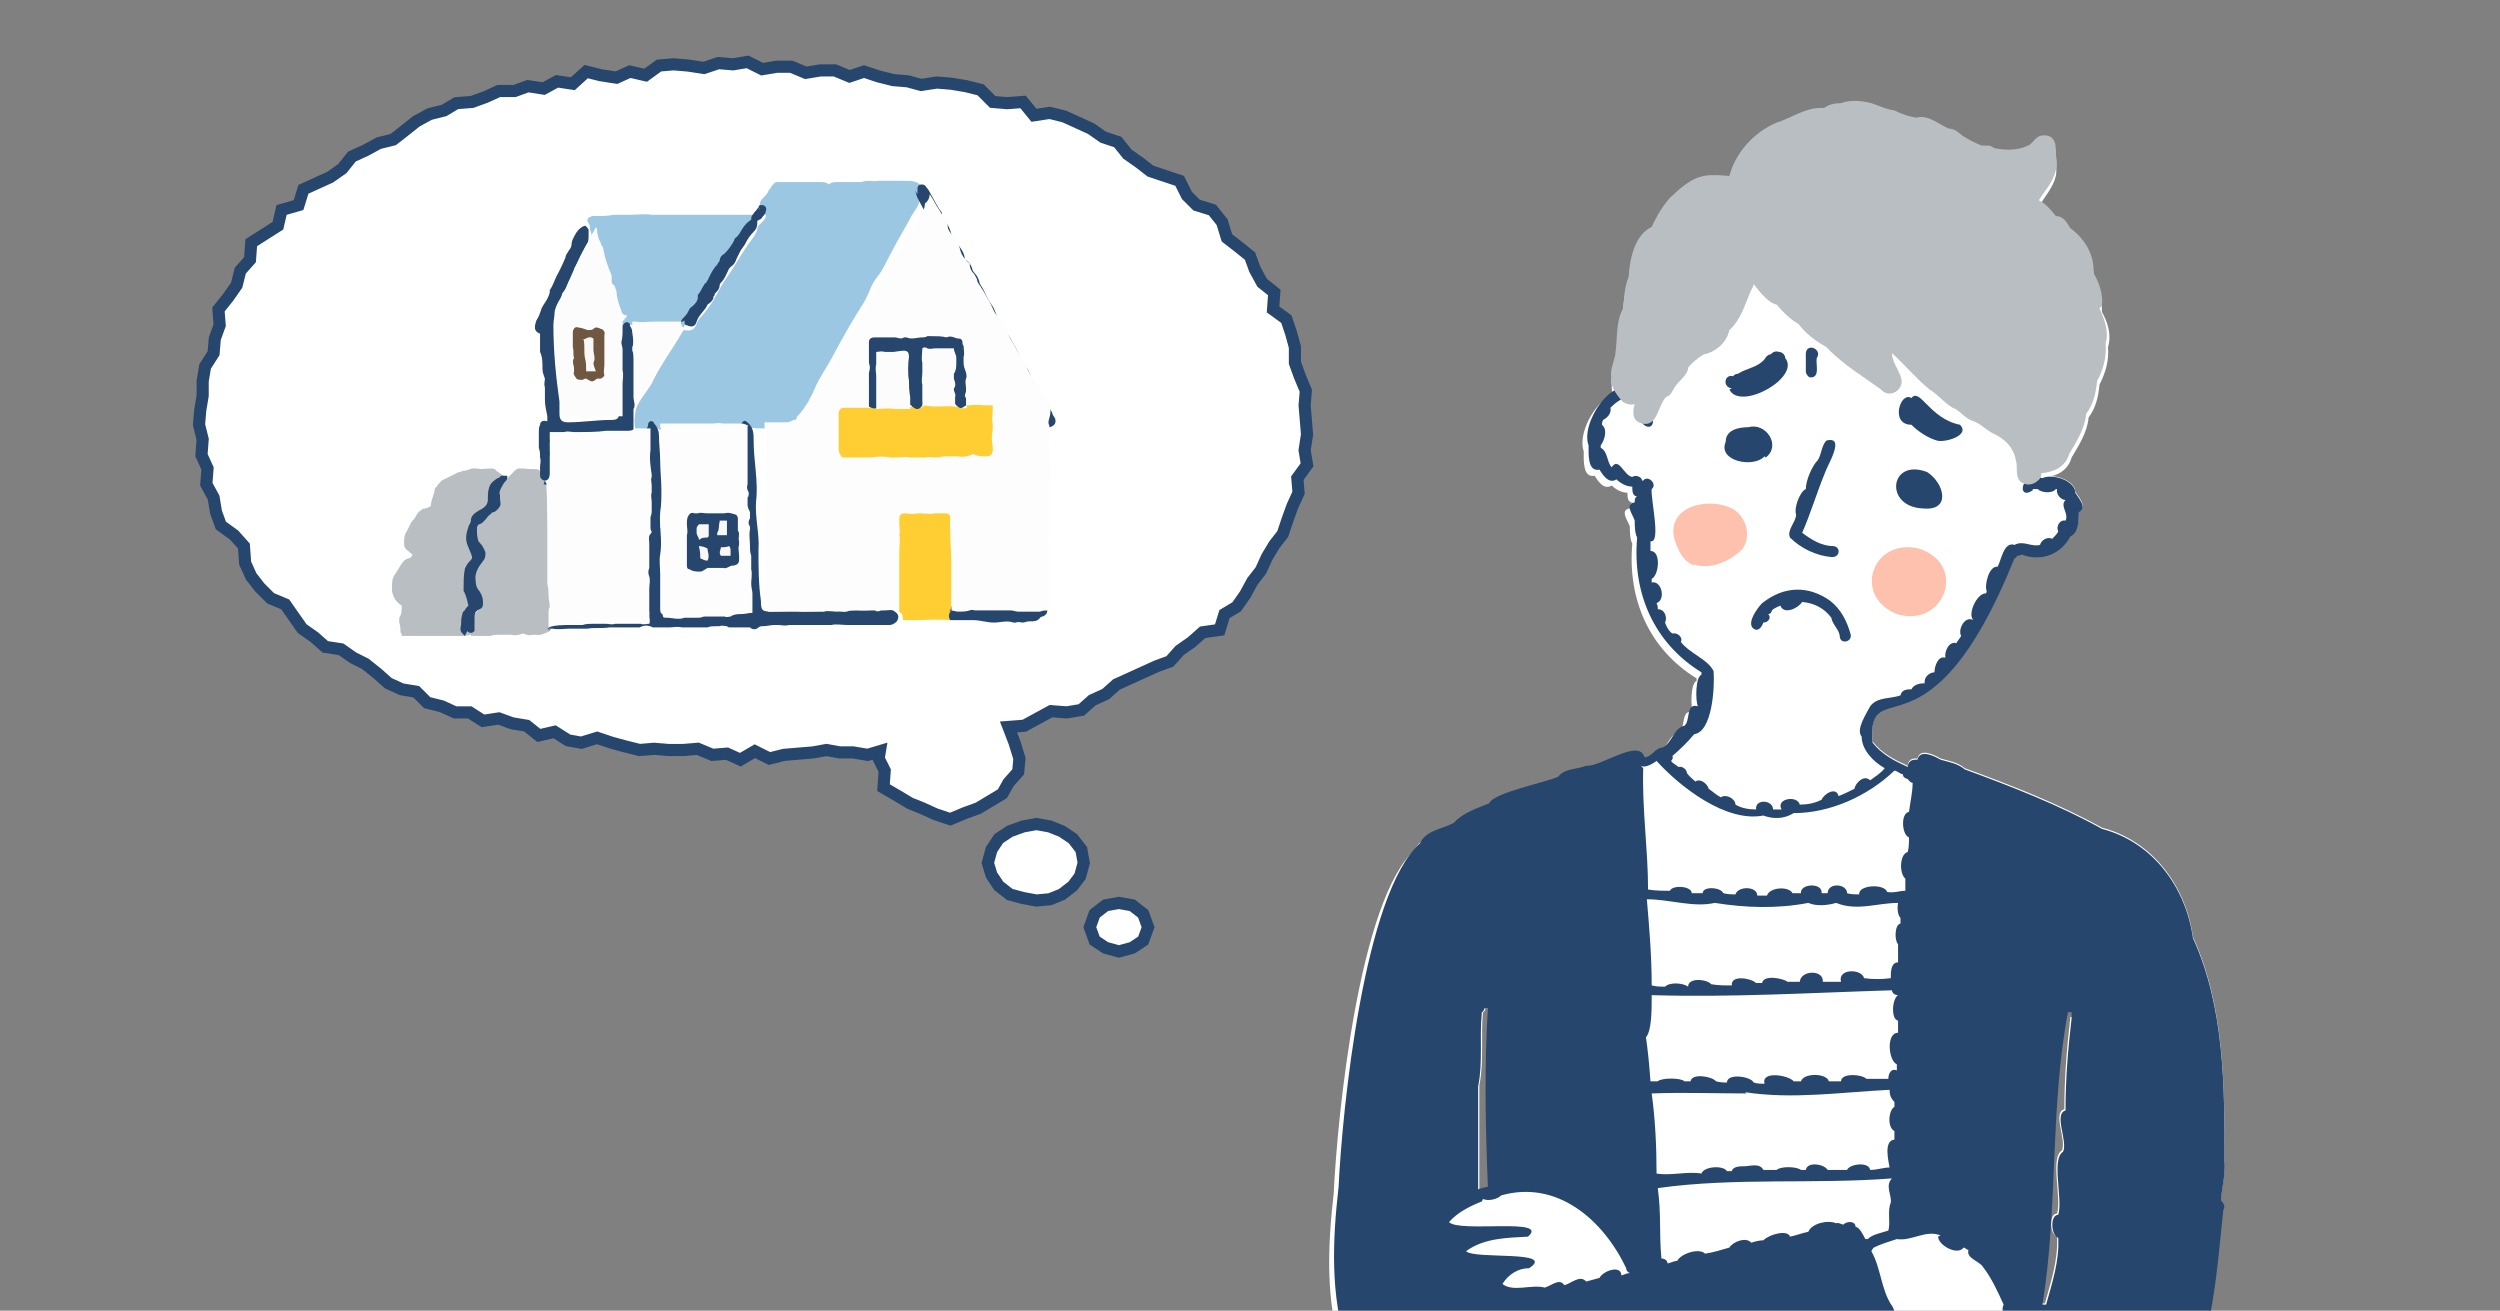 <?xml version="1.0" encoding="UTF-8"?>
<svg id="Layer_2" xmlns="http://www.w3.org/2000/svg" version="1.1" xmlns:xlink="http://www.w3.org/1999/xlink" viewBox="0 0 206 108">
  <rect x="0" y="0" width="206" height="108" fill="#808080" stroke="none"/>
  <!-- Generator: Adobe Illustrator 29.5.1, SVG Export Plug-In . SVG Version: 2.1.0 Build 141)  -->
  <defs>
    <style>
      .st0 {
        fill: #9cc7e2;
      }

      .st1 {
        stroke: #26466d;
        stroke-miterlimit: 10;
      }

      .st1, .st2 {
        fill: none;
      }

      .st3 {
        fill: #fff;
      }

      .st4 {
        fill: #26466d;
      }

      .st5 {
        fill: #f08f69;
      }

      .st6 {
        fill: #6f5741;
      }

      .st7 {
        fill: #ffce33;
      }

      .st8 {
        fill: #26466d;
      }

      .st9 {
        fill: #fec1ae;
      }

      .st10 {
        fill: #fdfcfc;
      }

      .st11 {
        fill: #b9bec2;
      }

      .st12 {
        clip-path: url(#clippath);
      }

      .st13 {
        fill: #fdfdfd;
      }

      .st14 {
        fill: #f9f8f7;
      }
    </style>
    <clipPath id="clippath">
      <path class="st2" d="M8.5-3.8h190c5.5,0,10,4.5,10,10v102H-1.5V6.2C-1.5.7,3-3.8,8.5-3.8Z"/>
    </clipPath>
  </defs>
  <g class="st12">
    <g>
      <path class="st3" d="M183,98.8c.1-1.1.4-2.2.3-3.3,0-6.1,0-12.6-2.6-18.3-.6-4.2-3.3-7.9-7.5-9-3.6-2-7.5-3.5-11.3-4.9-.6-.5-1.3-.6-2-.8-.5-.3-1.7-.9-1.9,0,0,0-.1,0-.2,0-.4,0-.6.3-.6.6,0,0,0,0,0,0-1.1-.5-2.1-1-2.9-2-.5-6.1,4.7,2.2,11.7-15.2.1,0,.2-.1.2-.2.1,0,.2,0,.4-.1,1.6.6,3.2,0,4-1.5.7-.3.7-1.4.7-2,.7-.4,0-1.1-.3-1.6,0-.9-1.8-1.5-2.6-1.2,0,0,0,0,0,0,1,0,2-.5,2.3-1.6.6-1,1.3-2.1,1.4-3.3.6-.8.8-1.7.9-2.7.5-1,.8-2,.7-3.1.3-1,0-2-.5-2.9,0-1-.2-1.9-.7-2.7.1-1.5-.7-2.8-1.9-3.7-.3-.5-.6-1-1.2-1-.4-.5-.8-1-1.4-1.3,0,0,0,0,0,0,.5-.8,1.2-1.6,1.4-2.5.1-.5,0-1,0-1.5,0-.5,0-.9-.4-1.2-.3-.3-.8-.3-1.1,0-.3.2-.4.5-.8.7-.9.3-1.9.3-2.8.2,0-.1-.2-.2-.4-.2-.2,0-.4,0-.6,0-.5-.2-.9-.4-1.4-.7-.4-.3-.7-.8-1.3-.7-.9-.3-1.8-1.1-2.7-.9-.6-.2-1.2-.4-1.8-.6-.7,0-1.3-.4-1.9-.6-.8-.3-1.7-.3-2.5,0-.5,0-1,.1-1.4.4-1.4-.1-2.6.7-3.9,1.2-1.8.8-3.3,2.4-3.9,4.4-2.1-.2-2.9,0-4.9,1.8-.6.7-1.1,1.5-1.5,2.4-1.3.6-1.8,2.5-1.9,4.1-.3.8-.5,1.6-.4,2.5-.6,1.2-.4,2.6-.7,3.9-.1.6-.4,1.4-.3,2,0,.2,0,.5.1.8-1.6.7-2.9,3.3-2.4,4.7,0,.7-.1,2.2.9,2,.3.5.8,1.2,1.4.8.3.3.8.6,1.3.6,0,.3,0,.8.4.8-.2.1-.2.3-.2.5-.9.1-.1,1.1,0,1.5,0,.4,0,1,.2,1.4-.4,4.6,1.4,8.7,5.3,11.1,0,0,0,.2,0,.2-.5.2-.5,2.1-.3,2.6-1-.3-.6,1.2-1.1,1.6-.9.2-1,1.4-1.8,1.8-.6,0-.9.8-1.5.8-.4-1.6-3.6.8-4.8.7-.7.3-1.8.2-2.3.9-1.1.5-5.3,1.3-5.7,2.2-1,.4-2.2.8-2.9,1.6-.9.5-2.3.6-2.8,1.7-4.6,4.1-6.4,21.9-6.7,28.3-.5,4.4-.7,8.9.7,13.2.5,1.7.6,4,2,5.2.3.7.6,1.6,1.4,1.8.4.7,1.2,1.1,1.9,1.6,0,0,0,0,0,0,.2.2.4.3.6.4,0,2.8,16.7-.6,18.6-1.7,0-.1,0-.2,0-.3.5-.2.8-.2,1.3-.3,0,0,.1.2.2.3,1.4-.4,2.7-.9,4.1-1.3,2.5.7,5.5-1.7,7.8-2.5,1.5,0,4.4-1.1,5.3-2.3.4-.1.8-.3,1.1-.4,0,.3.1.5.3.7-.5.4-2.6,1-2.6,1.5-.5.3-1.3.2-1.6.8-.9.2-1.7.5-2.6.8-.4.2-1.1,0-1.3.6-.6.2-1.4.2-1.8.8-2.3,1.2-4.7,0-6.4,1.8-.7,0-1.5.3-2.2.2,0,0,0,0,0,0,0,.2,0,.3-.2.4-.3,0-.6.1-.9.2-.2,0-.3-.2-.4-.4-.7.5-1.7.4-2.2,1.1-.7.4-2.3,0-2.4.9-.2,0-.3,0-.5.1-.2-.9-1.6-.2-1.9.3-.2,0-.4.1-.7.2-.3-.4-1.2,0-1.6.2-.8.2-7.6-.7-5.9,1.1-.2.9,0,1.9,0,2.9-.9.3.3,2,0,2.8-.6,0-.7.6-.5,1-.5,3.2-.9,6.1-1.2,8.7h54.8c-.5-4.4-.8-7.9-.6-7.9,0-2.7-.2-5.4-.5-8.1.1-1.1-.1-1.9-1.4-1.1-.4-.1-.8.1-1.3,0-.2,0-.4,0-.6,0-.5,0-1.3-.4-1.4.3,0,0-.2,0-.3,0-.5-.2-1,0-1.5,0-.1-.5-.9-.5-1.2-.2-1,.2-2,0-3,0-.2-.2-.4-.2-.6,0-.5,0-1.3-.6-1.6,0-.9-.3-1.7,0-2.6,0-.2-.4-.7-.6-1-.3-.2,0-.4,0-.6,0,0-.3,0-.6-.2-.8.1,0,.2,0,.3,0,.6.7,2.6,0,3.6.3,3.5.5,7.4-.1,10.9-.2.6.7,2.6-.2,3.4-.7,1.4.1,2.9-.5,4.1-1.2.9.2,1.6-1.1,1.8-1.8,3.2-4.8,3.5-11,4.1-16.6.2-.3,0-.6-.2-.8ZM121.9,97.9c0-2.9,0-5.6,0-8.5.4-1.9.1-4,.3-6,.1,0,.2-.2.2-.3,0,0,.2,0,.3,0-.3,4.9-.2,9.7,0,14.7-.3,0-.5.1-.8.2ZM170.6,83.8c-.3,2.6-.5,5-.5,7.6-1,.3.2,2.5-.2,3.4-1,.6,0,3.9-.4,5.2-.7,0-.6,1.7,0,1.9.1,1.9-.5,3.7-1,5.5-.1,0-.2,0-.3,0,1.3-8,.6-16.2,2.1-24.1.2,0,.3,0,.5,0,0,.2,0,.4,0,.5Z"/>
      <g>
        <g>
          <path class="st4" d="M142.5,32.1c.9,1.8,5.9-1,4.6-2.6,0-.3-.3-.5-.5-.5-.3-.1-.5,0-.7.2-.2,0-.4.2-.5.4-.6.7-1.4.7-2.2,1.2,0,0,0,0,0,0-.2,0-.3.1-.4.2-.7-.2-.9.9-.1,1Z"/>
          <path class="st4" d="M161.5,35c-2.5-.5-3.3-3.1-4-2.2,0,0,0,0,0,0h0c-.9-.6-1.8,2.2,0,2.2.6.6,1.4,1.1,2.1,1.3.6.2,2.8-.4,1.9-1.3Z"/>
          <path class="st4" d="M145.5,37.7c1.3-1,0-2.9-1.4-2.5-.8,0-1.9.2-1.9,1.2h0c-.7,1.6,2.3,2.2,3.2,1.2h0Z"/>
          <path class="st4" d="M158.8,38.9c-3.1-1.2-3.6,2.9-.3,3,2.3.2,1.7-2.1.3-3Z"/>
          <path class="st4" d="M148.8,30.6c0,.2.2.5.4.5.8,0,.4-1.1.5-1.6.5-.7-.8-1.3-.9-.4,0,.5,0,1,0,1.5Z"/>
          <path class="st4" d="M151,45.9c.6,0,.7-.8.1-.9-1,0-1.8-.5-2.6-1.1.7-1.6,1.2-3.3,1.9-5,.2-.6,1.7-3,.1-2.6-.4.4-.4,1.1-.7,1.6-.5.5-1,1.7-1,2.4-.5.2-1,1.6-.8,2.1,0,.6-.8,1.3-.5,1.9.9.9,2.2,1.5,3.4,1.6Z"/>
          <path class="st4" d="M150.8,49.5c-1.7-1.2-3.7-1.3-5.6.2-.4.4-1.5,1.9-.5,2.2.3,0,.5-.3.6-.6.4,0,.7-.4.4-.7h0c.2,0,.3-.2.3-.3.2-.2.5-.3.7-.4.3.8,1.5.2,1.8-.3,1,.1,1.8.5,2.4,1.3.1.6.7,1,.7,1.6.1.6,1,.4.9-.2-.3-1.1-.8-2.1-1.7-2.8Z"/>
          <path class="st4" d="M155.4,20.9c1.2,2.1,3.1,3.6,5.1,4.9.7.7,1.5,1.4,2.5,1.6.5-.1,1.5.6,1.7-.2-.9-2.2-1.7-4.5-2-6.8-.2-.5-.1-1.7-.7-1.7-1.3,0,1.2,7,1.6,7.9-.9,0-1.6-.7-2.2-1.3,0-.5-.6-1.2-1.1-.8-.4-.4-.8-1.5-1.6-1.2-.3-.2-.5-.5-.8-.7,0-.6-.6-1.2-1.2-1.4-.2-.2-.3-.4-.4-.6.4-.7-.5-2.7-1.3-1.7-.3-.5-.5-1-.8-1.5.2-.5-.7-1.4-1.1-1-.5.5,1.7,4.2,2.3,4.5Z"/>
          <path class="st8" d="M112.8,116.1c.3.7.6,1.6,1.4,1.8.4.7,1.2,1.1,1.9,1.6,0,0,0,0,0,0,.2.2.4.3.6.4,0,2.8,16.7-.6,18.6-1.7,0-.1,0-.2,0-.3.5-.2.8-.2,1.3-.3,0,0,.1.2.2.3,1.4-.4,2.7-.9,4.1-1.3,2.5.7,5.5-1.7,7.8-2.5,1.5,0,4.4-1.1,5.3-2.3.4-.1.8-.3,1.1-.4,0,.3.1.5.3.7-.5.4-2.6,1-2.6,1.5-.5.3-1.3.2-1.6.8-.9.2-1.7.5-2.6.8-.4.2-1.1,0-1.3.6-.6.2-1.4.2-1.8.8-2.3,1.2-4.7,0-6.4,1.8-.7,0-1.5.3-2.2.2,0,0,0,0,0,0,0,.2,0,.3-.2.4-.3,0-.6.1-.9.2-.2,0-.3-.2-.4-.4-.7.5-1.7.4-2.2,1.1-.7.4-2.3,0-2.4.9-.2,0-.3,0-.5.1-.2-.9-1.6-.2-1.9.3-.2,0-.4.1-.7.2-.3-.4-1.2,0-1.6.2-.8.2-7.6-.7-5.9,1.1-.2.9,0,1.9,0,2.9-.9.3.3,2,0,2.8-.6,0-.7.6-.5,1-.5,3.2-.9,6.1-1.2,8.7h18.9c0-1.9,0-3.7,0-5.4,5.4.7,10.9,1.1,16.4,1.1,0,1.3-.2,2.8-.2,4.3h19.8c-.5-4.4-.8-7.9-.6-7.9,0-2.7-.2-5.4-.5-8.1.1-1.1-.1-1.9-1.4-1.1-.4-.1-.8.1-1.3,0-.2,0-.4,0-.6,0-.5,0-1.3-.4-1.4.3,0,0-.2,0-.3,0-.5-.2-1,0-1.5,0-.1-.5-.9-.5-1.2-.2-1,.2-2,0-3,0-.2-.2-.4-.2-.6,0-.5,0-1.3-.6-1.6,0-.9-.3-1.7,0-2.6,0-.2-.4-.7-.6-1-.3-.2,0-.4,0-.6,0,0-.3,0-.6-.2-.8.1,0,.2,0,.3,0,.6.7,2.6,0,3.6.3,3.5.5,7.4-.1,10.9-.3.6.7,2.6-.2,3.4-.7,1.4.1,2.9-.5,4.1-1.2.9.2,1.6-1.1,1.8-1.8,3.2-4.8,3.5-11,4.1-16.6.2-.3,0-.6-.2-.8.1-1.1.4-2.2.3-3.3,0-6.1,0-12.6-2.6-18.3-.6-4.2-3.3-7.9-7.5-9-3.6-2-7.5-3.5-11.3-4.9-.6-.5-1.3-.6-2-.8-.5-.3-1.7-.9-1.9,0,0,0-.1,0-.2,0-.4,0-.6.3-.6.6,0,0,0,0,0,0-1.1-.5-2.1-1-2.9-2-.5-6.1,4.7,2.2,11.7-15.2.1,0,.2-.1.2-.2.1,0,.2,0,.4-.1,1.6.6,3.2,0,4-1.5.7-.3.7-1.4.7-2,.7-.4,0-1.1-.3-1.6,0-1-1.9-1.6-2.7-1.2-1.9-.5-2.1,1.9-.8,1,0,0,0,0,0-.1.1,0,.3,0,.4,0,.3.3,1.2.4,1.5,0h0s0,0,.1,0c-.1.4.3.9.7.9,0,0,0,0,0,0-.5.5.3,1.1,0,1.7-.5-.1-.8.5-.6.9-.1.2-.3.4-.5.6-.4-.2-.9.1-1,.5-.7.2-1.4-.4-2.1,0-.9-.3-1.1,1.3-1.4,1.8-.7-.1-1.1,1.5-.9,2,0,0,0,.2-.1.2-.7,0-1.5,1.7-1,2.2,0,0,0,0,0,0-.7-.4-1.3.8-1,1.3-.1.2-.3.4-.4.6-.6-.2-1,.7-.9,1.2-.6-.2-.9.7-.9,1.2-.4,0-.9.4-.8.9,0,0,0,0,0,0-.4,0-.9.1-1.1.5-.3,0-.8,0-.9.5-.8.3-1.9.1-2.5.9-.3.6-1.2,1.9-.7,2.5,0,1.1,1,2.1,1.9,2.6-.3.4-.8.7-1.2,1-.5-.5-1.2.2-1.3.7-.4.2-.8.4-1.3.6-.2-.8-1.2-.2-1.4.3-.6.3-1.2.4-1.8.4-.2-.8-2-.5-1.5.4-.2,0-.5,0-.7,0,0-.8-1.5-.9-1.4,0-.6,0-1.2-.1-1.7-.4,0-.5-.8-.9-1.2-.6-.4-.2-.7-.5-1-.7-.1-.4-.7-.9-1.1-.6-.2-.2-.5-.4-.7-.7,0-.3-.4-.6-.7-.5-.2-.2-.5-.3-.6-.5.1-.1.2-.3.1-.4.7-.6,1.3-1.2,1.8-1.8,1.5-.2,1.7-3.9,1.6-5.2-.5-1-1.9-1.4-2.7-2.4.2-.4-.3-.8-.7-.7-.3-.2-.5-.6-.6-.9.2-.4,0-1.1-.6-1.1,0-.2,0-.3-.1-.5.8-.3.4-1.9-.4-1.7,0-.1,0-.2,0-.3.6-.3.8-2.3-.1-2.3,0-.3,0-.6,0-.8.9.2,0-3.5.1-4.3.5-.4-.3-1.2-.7-.7,0,0,0,0-.1,0,0-.3-.5-.5-.8-.3-.7-.1-1.1-1.7-1.7-.8-.4-.4-.3-1.3-.9-1.6,0,0,0-.2,0-.2.3-.4.6-1.3.1-1.7,0-.1,0-.2.1-.4.4-.2.7-.6.6-1,.4-.4.9-.8,1.5-.9.4.5.9.9,1.2,1.5-.6.8.9,1.5.8.4.4-.8-.8-1.8-1.3-2.4-2-1.5-4.7,2.7-4,4.5,0,.7-.1,2.2.9,2,.3.5.8,1.2,1.4.8.3.3.8.6,1.3.6,0,.3,0,.8.4.8-.2.1-.2.3-.2.5-.9.1-.1,1.1,0,1.5,0,.4,0,1,.2,1.4-.4,4.6,1.4,8.7,5.3,11.1,0,0,0,.2,0,.2-.5.2-.5,2.1-.3,2.6-1-.3-.6,1.2-1.1,1.6-.9.2-1,1.4-1.8,1.8-.6,0-.9.8-1.5.8-.4-1.6-3.6.8-4.8.7-.7.3-1.8.2-2.3.9-1.1.5-5.3,1.3-5.7,2.2-1,.4-2.2.8-2.9,1.6-.9.5-2.3.6-2.8,1.7-4.6,4.1-6.4,21.9-6.7,28.3-.5,4.4-.7,8.9.7,13.2.5,1.7.6,4,2,5.2ZM153.8,132.3c-5.5,0-11-.4-16.5-1.1,0-3.7,0-6.6,0-7.2,5.4.6,10.9,0,16.3-.3,0,.5-.3,1.3.2,1.6,0,.3,0,.7,0,1-.6.4-.5,1.8.1,2.2,0,0,0,1.6-.2,3.9ZM154.1,122.8c-1.1.4-3.1-.6-3.8.3-.5,0-1.1.1-1.6,0,.1-.9-1.7-.7-1.8,0-.2,0-.4,0-.7,0,0-.8-1.7-.6-1.8,0-.3,0-.6,0-.9,0-.1-.7-2.1-.6-2.1.2,0,0,0,0,0,0-.1-.6-1.5-.4-1.8,0-.2,0-.4,0-.6,0-.4-.5-1.2,0-1.8-.3,0-1.1.2-2.2.2-3.3,0,0,0,0,0,0,.3,0,.5,0,.8,0,.1.9,1.3,0,1.8.2.4.1,1.1.1,1.4-.2.2,0,.4,0,.6,0,.2.5,1.6.5,1.8,0,.2,0,.4,0,.6,0,.3.6,2.1.5,2.4,0,.2,0,.4,0,.6,0,.2.9,1.7.5,2.1,0,.3,0,.5,0,.8,0,.2.7,1.8.5,2.2,0,0,0,.1,0,.2,0,.2.4.9.6,1.3.4.3.4,0,.7.2,1.1,0,.5,0,.9,0,1.4ZM156.6,75.6c0,.2,0,.4,0,.5-.5.1-.5,1.4-.2,1.7,0,.5,0,1,0,1.5-.6,0-.6.8-.6,1.3-.7.1-1.5.1-2.2,0-.2-.8-2.2-.8-1.9.3-.5,0-1,0-1.5,0,.1-1-1.8-1-1.9,0-.3,0-.7,0-1,0-.4-.3-2-.6-2.1.1-.2,0-.3,0-.5,0-.4-.4-2.1-.7-2,.2-.6,0-1.1,0-1.7-.1-.3-.4-1.9-.6-1.9.2,0,0,0,0,0,0-.4-.3-1.5-.4-1.9,0-.4,0-.7,0-1.1-.1,0-2.4-.2-4.8-.4-7.1,1.9,0,3.8.7,5.6.3,2.5.4,5.1.5,7.7,0,.7.3,1.6.2,2.3,0,1.7.7,3.4,0,5.1,0-.1.5,0,1.2.3,1.3ZM135.6,85.5c.5-.5.5-2.2.5-3.5,6.6.2,13.2-.2,19.8-.4,0,.2.2.4.5.4h0c-.5.3-.6,2,0,2.1,0,.3,0,.6,0,1-1,0-.8,2.3-.1,2.6,0,.2,0,.4,0,.5-.5-.2-.7.3-.7.7-.6,0-1.1,0-1.8,0-.4-.4-2.1-.5-2.1.2-.3,0-.7,0-1,0-.2-.7-2.1-.7-2.3,0-.2,0-.4,0-.6,0-.4-.5-2.7-.9-2.4.2-.3,0-.6,0-.9-.1-.2-.5-2.2-.8-2.2,0-.3,0-.5,0-.9-.1-.3-.4-2-.7-2.1,0-.2,0-.4,0-.5,0-.3-.3-1.9-.3-2.2,0-.2,0-.4,0-.6,0-.1-1.3-.2-2.5-.4-3.8ZM143.8,90c3.9.6,7.9,0,11.9-.2,0,.4.1.7.4,1,0,.1,0,.2,0,.4-.5.3-.6,1.7,0,2,0,.2,0,.5,0,.7-.9.1-.5,1.7-.4,2.3-.5,0-1,.2-1.6.2-.1-.7-1.7-.5-1.9,0-.5,0-1.1,0-1.6,0-.3-.5-1.7-.7-1.8,0-.1,0-.3,0-.4,0-.4-.3-1.7-.3-2,0-.4,0-.7,0-1.1,0-.3-.6-1.1-.3-1.6-.3-.3,0-.9,0-1,.4-.1,0-.2,0-.4,0-.3-.5-1.9-.4-2.1.2-1.2-.2-2.5.2-3.7,0,0-2.2-.1-4.4-.4-6.6,2.6-.1,5.2,0,7.8,0ZM153.7,102.1c-.2-.4-.5-1-.8-1,0-.5-.7-.5-1-.2-.2,0-.4-.2-.6-.1-.7-.3-2,0-2.3.7-.5.1-1,.3-1.5.4-.2-.6-1.7-.2-2.2.3-.3,0-.7.1-1,.2-.4-.5-1.5-.1-1.8.4-.7.2-1.3.4-2,.5-.5-.5-2,0-2.3.6-.3,0-.6.2-.8.2,0-.2-.2-.4-.5-.4-.2-2.2,0-3.6-.3-5.8,6.4-.9,12.9-.3,19.3-.8h0c-.6.6,0,1.4-.1,2-.3.7,0,1.6-.2,2.3-.6.2-1.3.3-1.7.7ZM170.2,83.4c.2,0,.3,0,.5,0,0,.2,0,.4,0,.5-.3,2.6-.5,5-.5,7.6-1,.3.2,2.5-.2,3.4-1,.6,0,3.9-.4,5.2-.7,0-.6,1.7,0,1.9.1,1.9-.5,3.7-1,5.5-.1,0-.2,0-.3,0,1.3-8,.6-16.2,2.1-24.1ZM159.7,101.9c0,.7,1.6,1.6,2.1.9.1,0,.3.2.4.2-.2.7.9.9,1.2,1.4.7.9,1.2,2,1.7,3.1-.2.4,0,.8.1,1.2-.2,0-.5,0-.7,0,0-.9-1.8-.3-2,.3-.5,0-.8.2-1.3.2,0-.9-1.1-.6-1.5-.2-.9.1-1.9.3-2.8.1-.2-.2-.4-.2-.6-.1-.1-.2-.3-.3-.4-.5.3-.2.2-.6,0-.9-.9-1.3-.9-3.1-1.7-4.5,0,0,.1-.2.2-.3.6-.3,1.3-.5,1.9-.7,1.2.2,2.4-.8,3.6-.3ZM135.2,63.1c.3.2.9-.1,1.3-.4,1.9,2.1,5.7,5.1,8.8,4.5.8.3,1.7.3,2.5-.2,3,0,6.1-1.4,8.3-3.5.2,0,.5.3.7.3,0,.2.1.3.4.4.1.1.2.3.4.3,0,.8-.2,1.6-.3,2.4-.7.1-.6,1.9,0,2.1,0,.4,0,.8-.1,1.2-.7.2-.7,1.8-.2,2.2,0,.3,0,.6,0,1-.5,0-.9.2-1.5.1-.2-.7-2.4-.6-2.3.2-.3,0-.7,0-1-.1,0-.8-1.6-.9-1.6,0-.2,0-.3,0-.5,0,.1-.9-1.8-.8-1.7,0-.2,0-.5,0-.7,0-.3-.6-1.9-.5-2.1.2-.3,0-.6,0-.8,0,0-.8-1.6-.8-1.8-.1-.3,0-.6,0-1-.1-.2-.5-1.7-.6-1.7,0-.3,0-.6,0-.9,0,0-.6-1.6-.7-1.8-.2-.6,0-1.1,0-1.8-.1,0-3.3-.5-6.6-.4-10ZM122.1,83.4c.1,0,.2-.2.2-.3,0,0,.2,0,.3,0-.3,4.9-.2,9.7,0,14.7-.3,0-.5.1-.8.2,0-2.9,0-5.6,0-8.5.4-1.9.1-4,.3-6ZM122.2,98.8c.5.2,1.2,0,1.5-.3,4.6-1.3,8.4,2,10.3,6,0,0,0,0,0,0,0,.2.1.3.3.4-.2,0-.4.1-.7.2,0-.9-1.5-.4-1.8.2-.4.1-.7.2-1.1.3-.5-.6-1.3.2-1.8.3-.4-.6-1,0-1.6.2-1.1-.3-2.6.4-3.5-.3.5-.8,1.3-1.3,2.2-1.3,2.3-1.5-4.5-.7-5.2-1.4,1.5-1.1,3.4-1.1,5.1-1.2,1.9-1.6-5.7-.3-6.5-1.2.7-.8,1.7-1.3,2.7-1.7Z"/>
          <path class="st4" d="M166.1,108.5s0,0,0,0c0,0,0,0,.1,0,0,0,0,0,0,0,0,0,0,0-.1,0Z"/>
        </g>
        <g>
          <path class="st9" d="M139.6,46.6c-.8-.3-1.2-1-1.5-1.8-1.1-2.8,2.2-3.9,4.4-3,1.3.5,1.9,2.3,1.1,3.4-.9,1-2.7,1.8-4,1.3Z"/>
          <path class="st9" d="M156.3,50.6c-3.7-1.5-2-6.3,1.8-5.4,4.1,1.3,2.1,6.6-1.8,5.4Z"/>
          <path class="st11" d="M173,25.4c.4.9.8,1.9.5,2.9.1,1.1-.2,2.2-.7,3.1-.1,1-.3,1.9-.9,2.7-.1,1.2-.8,2.3-1.4,3.3-.3,1.1-1.3,1.5-2.3,1.6,0,.3-.1.5-.4.7-.4.3-.9.3-1.3,0-.5-.5-.2-1.2-.4-1.8-.2-1.1-1-1.8-1.9-2.2-.6-.3-1-.8-1.6-1-.7-.2-1.1-.9-1.7-1.1-.7-.4-1.2-1.1-1.9-1.5-1.1-.9-2-2-3.1-3,0,.8.7,1.5.8,2.3,0,.9-1.1,1.4-1.7.7h0c-1.5-1.1-3.2-2.1-4.5-3.5-.9-.5-1.7-1.1-2.3-1.9-.7-.4-1.3-1-1.8-1.6-.6-.1-1.3-.9-1.9-1.7,0,.2-.1.3-.2.5-.5,1.1-.8,2.4-1.8,3.3-.2,1-1.1,1.8-2.1,2-.5.3-1,.7-1.3,1.1,0,.6-.8,1.1-1.1,1.6-.2.3-.3.7-.7.8-.7.7-.7,2.5-2,2.2-.8-.2-.8-.9-.6-1.6-.3.1-.7,0-1-.2-.7-.8-1-1.4-.9-1.9-.2-.6.2-1.4.3-2,.2-1.3,0-2.7.7-3.9,0-.9.1-1.7.4-2.5.1-1.7.6-3.5,1.9-4.1.4-.9.9-1.7,1.5-2.4,2-1.9,2.7-2,4.9-1.8.5-1.9,2-3.6,3.9-4.4,1.3-.4,2.4-1.3,3.9-1.2.4-.3.9-.4,1.4-.4.8-.3,1.7-.2,2.5,0,.6.2,1.2.5,1.9.6.6.3,1.2.5,1.8.6,1-.3,1.9.6,2.7.9.6,0,.9.5,1.3.7.5.3.9.5,1.4.7.2,0,.4,0,.6,0,.1,0,.3.1.4.2.9.2,2,.2,2.8-.2.3-.1.5-.5.8-.7.3-.2.8-.2,1.1,0,.4.3.4.8.4,1.2,0,.5.2,1,0,1.5-.2,1-.9,1.7-1.4,2.5,0,0,0,0,0,0,.6.3,1,.8,1.4,1.3.6,0,.9.5,1.2,1,1.2.9,2,2.2,1.9,3.7.5.8.8,1.8.7,2.7Z"/>
        </g>
      </g>
    </g>
  </g>
  <g>
    <g>
      <polygon class="st3" points="65.8 62.1 67 62 68.1 61.8 69.2 62 70.3 62 71.5 62.2 72.5 61.9 72.4 62.5 72.9 63.5 72.8 64.9 74 65.6 75 66.2 76 66.6 77.1 67.1 78.3 67.5 79.5 67 80.6 66.6 81.6 66 82.6 65.4 83.1 64.5 83.9 63.6 84 62.5 83.6 61.2 83.1 59.9 84.4 59.8 85.5 59.2 86.6 58.6 87.9 58.7 89.1 58.5 90 57.7 91.1 57.2 92 56.4 93.1 55.9 94.2 55.4 95.3 54.9 96.4 54.5 97.2 53.6 98.2 52.9 99.1 52.1 100.5 51.9 100.9 50.6 101.9 50 102.6 49 103.2 47.9 103.9 47 104.4 45.9 105 44.9 105.7 44 106.1 42.8 106.5 41.7 107 40.6 106.9 39.4 107.7 38.3 107.5 37.1 107.7 35.8 107.6 34.6 107.5 33.4 107.6 32.2 107.1 31 106.7 29.9 106.7 28.6 106.4 27.5 106 26.3 104.9 25.5 105 24.1 104 23.3 103.4 22.2 103 21.1 102 20.3 101.1 19.6 100.7 18.3 99.9 17.3 98.6 16.9 97.8 16.1 97.2 14.9 96 14.5 94.8 14.1 93.9 13.4 92.9 12.7 92.1 11.7 90.9 11.3 89.9 10.6 88.8 10.1 87.7 9.6 86.5 9.3 85.2 9.5 84.3 8.4 83 8.5 81.8 8.4 80.8 7.4 79.6 7.1 78.4 6.9 77.2 6.8 75.9 7 74.8 6.7 73.6 6.6 72.4 6.3 71.2 5.9 70 6.3 68.8 5.8 67.6 5.8 66.4 6 65.2 5.5 64 5.5 62.8 5.7 61.6 5.1 60.4 5.3 59.2 5.2 58 5.6 56.7 5.4 55.5 5.3 54.3 5.4 53.2 6.2 51.9 5.9 50.8 6.4 49.5 6.2 48.3 5.9 47.2 6.9 45.9 6.7 44.8 7.3 43.5 7.1 42.4 7.5 41.1 7.5 40 8 38.9 8.4 37.6 8.5 36.6 9.1 35.4 9.4 34.3 10 33.3 10.8 32.4 11.5 31.2 11.8 30.1 12.4 29 12.9 28.2 13.9 27.2 14.6 26.1 15.1 25 15.6 24.6 16.9 23.2 17.3 22.9 18.6 21.8 19.3 20.7 20 20.6 21.4 19.8 22.3 19.5 23.5 18.8 24.5 18 25.5 18.1 26.8 17.7 27.9 17.6 29.1 16.9 30.2 16.7 31.4 16.7 32.6 16.5 33.8 16.4 35 16.7 36.2 16.6 37.5 17.1 38.6 17 39.9 17.6 41 17.8 42.2 18.2 43.3 19.3 44.1 20.1 45 20.2 46.4 20.7 47.5 21.4 48.4 22.3 49.3 23.5 49.8 24.2 50.8 24.9 51.8 25.9 52.5 26.8 53.3 28.1 53.5 29.1 54.2 30.1 54.7 31.1 55.5 32 56.3 33.1 56.8 34.3 57 35.2 57.9 36.4 58.2 37.5 58.7 38.7 58.7 39.8 59.4 41.1 59.2 42.2 59.6 43.4 59.8 44.4 60.6 45.7 60.3 46.8 61 47.9 61.2 49.2 60.8 50.4 61.2 51.5 61.5 52.7 61.8 53.9 61.7 55.1 61.8 56.3 61.8 57.5 61.7 58.7 62.2 59.9 62.1 61 62.6 62.2 61.9 63.4 62.5 64.6 62.2 65.8 62.1"/>
      <polygon class="st1" points="65.8 62.1 67 62 68.1 61.8 69.2 62 70.3 62 71.5 62.2 72.5 61.9 72.4 62.5 72.9 63.5 72.8 64.9 74 65.6 75 66.2 76 66.6 77.1 67.1 78.3 67.5 79.5 67 80.6 66.6 81.6 66 82.6 65.4 83.1 64.5 83.9 63.6 84 62.5 83.6 61.2 83.1 59.9 84.4 59.8 85.5 59.2 86.6 58.6 87.9 58.7 89.1 58.5 90 57.7 91.1 57.2 92 56.4 93.1 55.9 94.2 55.4 95.3 54.9 96.4 54.5 97.2 53.6 98.2 52.9 99.1 52.1 100.5 51.9 100.9 50.6 101.9 50 102.6 49 103.2 47.9 103.9 47 104.4 45.9 105 44.9 105.7 44 106.1 42.8 106.5 41.7 107 40.6 106.9 39.4 107.7 38.3 107.5 37.1 107.7 35.8 107.6 34.6 107.5 33.4 107.6 32.2 107.1 31 106.7 29.9 106.7 28.6 106.4 27.5 106 26.3 104.9 25.5 105 24.1 104 23.3 103.4 22.2 103 21.1 102 20.3 101.1 19.6 100.7 18.3 99.9 17.3 98.6 16.9 97.8 16.1 97.2 14.9 96 14.5 94.8 14.1 93.9 13.4 92.9 12.7 92.1 11.7 90.9 11.3 89.9 10.6 88.8 10.1 87.7 9.6 86.5 9.3 85.2 9.5 84.3 8.4 83 8.5 81.8 8.4 80.8 7.4 79.6 7.1 78.4 6.9 77.2 6.8 75.9 7 74.8 6.7 73.6 6.6 72.4 6.3 71.2 5.9 70 6.3 68.8 5.8 67.6 5.8 66.4 6 65.2 5.5 64 5.5 62.8 5.7 61.6 5.1 60.4 5.3 59.2 5.2 58 5.6 56.7 5.4 55.5 5.3 54.3 5.4 53.2 6.2 51.9 5.9 50.8 6.4 49.5 6.2 48.3 5.9 47.2 6.9 45.9 6.7 44.8 7.3 43.5 7.1 42.4 7.5 41.1 7.5 40 8 38.9 8.4 37.6 8.5 36.6 9.1 35.4 9.4 34.3 10 33.3 10.8 32.4 11.5 31.2 11.8 30.1 12.4 29 12.9 28.2 13.9 27.2 14.6 26.1 15.1 25 15.6 24.6 16.9 23.2 17.3 22.9 18.6 21.8 19.3 20.7 20 20.6 21.4 19.8 22.3 19.5 23.5 18.8 24.5 18 25.5 18.1 26.8 17.7 27.9 17.6 29.1 16.9 30.2 16.7 31.4 16.7 32.6 16.5 33.8 16.4 35 16.7 36.2 16.6 37.5 17.1 38.6 17 39.9 17.6 41 17.8 42.2 18.2 43.3 19.3 44.1 20.1 45 20.2 46.4 20.7 47.5 21.4 48.4 22.3 49.3 23.5 49.8 24.2 50.8 24.9 51.8 25.9 52.5 26.8 53.3 28.1 53.5 29.1 54.2 30.1 54.7 31.1 55.5 32 56.3 33.1 56.8 34.3 57 35.2 57.9 36.4 58.2 37.5 58.7 38.7 58.7 39.8 59.4 41.1 59.2 42.2 59.6 43.4 59.8 44.4 60.6 45.7 60.3 46.8 61 47.9 61.2 49.2 60.8 50.4 61.2 51.5 61.5 52.7 61.8 53.9 61.7 55.1 61.8 56.3 61.8 57.5 61.7 58.7 62.2 59.9 62.1 61 62.6 62.2 61.9 63.4 62.5 64.6 62.2 65.8 62.1"/>
    </g>
    <g>
      <polygon class="st3" points="81.4 71.1 81.7 72.1 82.3 73 83.2 73.7 84.3 74 85.4 74.2 86.5 74.1 87.5 73.7 88.4 73 89 72.2 89.3 71.1 89.1 70 88.4 69.1 87.5 68.5 86.5 68.1 85.4 67.9 84.3 68.1 83.2 68.5 82.3 69.1 81.7 70 81.4 71.1"/>
      <polygon class="st1" points="81.4 71.1 81.7 72.1 82.3 73 83.2 73.7 84.3 74 85.4 74.2 86.5 74.1 87.5 73.7 88.4 73 89 72.2 89.3 71.1 89.1 70 88.4 69.1 87.5 68.5 86.5 68.1 85.4 67.9 84.3 68.1 83.2 68.5 82.3 69.1 81.7 70 81.4 71.1"/>
    </g>
    <g>
      <polygon class="st3" points="89.8 76.4 90.2 77.5 91.1 78.1 92.2 78.4 93.3 78.1 94.2 77.5 94.6 76.4 94.2 75.3 93.3 74.6 92.2 74.4 91.1 74.6 90.2 75.3 89.8 76.4"/>
      <polygon class="st1" points="89.8 76.4 90.2 77.5 91.1 78.1 92.2 78.4 93.3 78.1 94.2 77.5 94.6 76.4 94.2 75.3 93.3 74.6 92.2 74.4 91.1 74.6 90.2 75.3 89.8 76.4"/>
    </g>
  </g>
  <g>
    <path class="st0" d="M62.6,17.1c0-.3,0-.5.2-.7.2-.2.4-.4.5-.6,0-.1.1-.2.2-.3,0-.1.2-.3.3-.4,0,0,.1-.1.2-.1.3,0,.5,0,.8,0,.5,0,1,0,1.4,0,.1,0,.3,0,.4,0,.3,0,.6,0,.9,0,.3,0,.6,0,.8.2.2-.2.5-.2.8-.2.1,0,.2,0,.4,0,.2,0,.3,0,.5,0,.3,0,.6,0,.8,0,0,0,.1,0,.2,0,.5-.2.9,0,1.4-.1.5,0,1,0,1.6,0,.2,0,.4,0,.6,0,.5,0,1,0,1.4.5-.1.3-.2.6-.2.9,0,.6-.4,1-.7,1.5-.5,1-1.1,1.9-1.6,2.9-.4.7-.7,1.5-1.2,2.1-.5.6-.7,1.4-1.1,2.1-.9,1.4-1.7,2.8-2.5,4.3-.5,1-1.2,1.9-1.6,2.9-.3.7-.7,1.4-1.2,2,0,0-.2.2-.2.2-.3.9-1.1.9-1.9,1-.5,0-1,0-1.5,0-.3-.1-.6,0-.8,0-.9-.1-1.9,0-2.8,0-.4,0-.8,0-1.2,0-1,0-2.1.2-3.1.1-.2,0-.2-.2-.4-.2-.2,0-.2.3-.4.3-.4,0-.8.1-1.2,0-.2-.6-.1-1.2,0-1.8.3-.8.9-1.4,1.3-2.1.7-1.5,1.7-2.8,2.5-4.2,0,0,.1-.2.2-.2.5.1.8,0,1-.5.1-.4.5-.7.7-1,.8-.9,1.2-2.1,1.9-3,.7-1,1.2-2,1.9-2.9.2-.3.4-.5.5-.9,0-.3.3-.5.5-.7.3-.4.3-.5-.2-.8Z"/>
    <path class="st0" d="M48.4,18.2c0-.3.2-.3.4-.4,0,0,.1,0,.2,0,.5,0,1.1,0,1.6-.1.2,0,.5,0,.8,0,.2,0,.3,0,.5,0,.6,0,1.2-.1,1.8,0,.2,0,.3,0,.5,0,.2,0,.4,0,.6,0,.5,0,.9,0,1.4,0,.3,0,.6,0,.9,0,0,0,.2,0,.3,0,.2,0,.3,0,.5,0,0,0,.2,0,.3,0,.2,0,.4,0,.7,0,.6,0,1.1,0,1.7,0,.3,0,.6,0,.9,0s.6,0,.9,0c0,.4-.2.7-.4.9-.7.6-1.1,1.4-1.6,2.1-1,1.2-1.8,2.6-2.5,4-.5.8-1.1,1.5-1.6,2.3-.5.1-1,.2-1.5,0-.4,0-.7,0-1.1,0-.5,0-.9,0-1.3-.1q-.5-.3-1,0c-.2,0-.4-.2-.5-.4,0-.2-.2-.3-.2-.5-.2-1.3-.7-2.5-1.1-3.7-.3-.9-.6-1.9-.8-2.8-.1-.3-.2-.6-.2-.9Z"/>
    <path class="st11" d="M41.8,39.4c.2-.2.4-.4.6-.6.2-.2.3-.2.5-.2,0,0,.2,0,.3,0,.4.1.8,0,1.2.1.2.3.4.6.6.9.1,1.6.1,3.2.2,4.8,0,1.7,0,3.3.3,5,0,.6,0,1.2,0,1.8,0,.3,0,.6-.2.8-.4.2-.8.4-1.2.3,0,0-.1,0-.2,0-.3.1-.5,0-.8-.1-.3.1-.6.2-1,.1-.2,0-.4,0-.6,0-.1,0-.2,0-.3,0-.3,0-.5,0-.8.1-.2,0-.4,0-.7,0-.1,0-.2,0-.4,0-.2,0-.3,0-.5,0,0-.7-.2-1.4.4-1.9.4-.3.2-.7,0-1-.2-.4-.4-.7-.5-1.1,0-.6,0-1.1.4-1.6.6-.8.6-.9,0-1.6-.5-.6-.4-1.3.2-1.9.4-.3.7-.7,1.1-1,.3-.2.4-.5.3-.8-.2-.5,0-.9.3-1.2.2-.2.3-.5.4-.7Z"/>
    <path class="st11" d="M38.3,52.4c-.6,0-1.1,0-1.7,0-.2,0-.4,0-.6,0-.2,0-.4,0-.6,0-.3,0-.6,0-.9,0-.5,0-.9,0-1.4,0,0-.1,0-.2-.1-.3,0-.3,0-.5-.1-.8,0-.1,0-.3,0-.4.2-.3.2-.6.2-1-.5-.3-.7-.7-.8-1.2,0,0,0-.2,0-.3,0-.3,0-.7.2-1,.2-.3.3-.5.5-.8.2-.3.3-.5.7-.6.1,0,.2-.1.3-.3-.2-.1-.3-.3-.5-.4-.2-.2-.2-.3-.2-.6,0-.3,0-.6.2-.9.2-.3.3-.7.5-.9.2-.2.3-.4.4-.6.2-.2.4-.4.6-.4.2,0,.3-.1.5-.2,0-.4.2-.8.3-1.2,0-.1,0-.3.2-.4,0-.1.2-.3.3-.4,0,0,.2-.2.3-.2.4-.2.8-.4,1.2-.6,0,0,.2,0,.3-.1.3,0,.5-.1.8-.2.1,0,.3,0,.4,0,.4.1.7,0,1.1,0,.2,0,.4,0,.5.2.2.1.4.3.6.4,0,.1-.1.2-.2.3-.6.3-.9.9-.8,1.6,0,.4-.2.7-.5.9-1.1.7-1.5,2-1,3.2.2.4.1.7,0,1-.6.8-.7,1.7-.2,2.6.2.5.3.9,0,1.5-.3.5-.5,1.2,0,1.8,0,0,0,.2,0,.2Z"/>
    <path class="st8" d="M45.3,52c-.1-.2,0-.4,0-.6.2-.4.5-.4.8-.4,1.4,0,2.8,0,4.2-.1,1,0,1.9,0,2.9,0,.3,0,.3-.2.3-.4-.2-1.2-.2-2.4-.1-3.5,0-1.1-.2-2.3,0-3.4,0-.7,0-1.5,0-2.3,0-.8,0-1.5,0-2.3,0-.9,0-1.8-.2-2.8,0-.4,0-.8.2-1.1,0,0,0,0,0,0,0-.2,0-.3.2-.4.2,0,.3.1.3.2,0,0,0,0,0,0,.3.3.4.7.4,1,0,.7.1,1.4.1,2.1,0,.8.1,1.6.1,2.4,0,.6,0,1.2-.1,1.8-.1,1.2.2,2.3,0,3.5-.1.5,0,1.1,0,1.6,0,1,0,1.9,0,2.9,0,.4.2.5.5.4.9-.1,1.9,0,2.8-.2.3,0,.5,0,.8.1.8.1,1.7-.2,2.5-.2.3,0,.3-.2.3-.5-.1-1-.1-2-.1-3,0-1.2-.3-2.3-.2-3.4.2-1.3-.1-2.5-.1-3.8,0-.5,0-.9,0-1.4,0-.7,0-1.4,0-2.1,0-.4,0-.8.2-1.2.2-.3.3-.3.6,0,.4.4.4.9.4,1.4,0,1.7.4,3.4.2,5-.1,1.4.3,2.7.2,4,0,1.4,0,2.8.2,4.2,0,.8.1.9.9.9.8,0,1.7-.1,2.5,0,.9,0,1.9-.1,2.8,0,.7,0,1.4-.2,2.1-.1.9,0,1.7-.2,2.6,0,.3.2.6.4.3.9-.2.2-.4.3-.6.3-.4,0-.8,0-1.2,0-.1,0-.3,0-.4,0-.2,0-.4,0-.6,0-.4,0-.9,0-1.3,0,0,0,0,0,0,0-.4,0-.9-.1-1.3,0-.3,0-.5,0-.8,0-.2,0-.4,0-.7,0-.2,0-.3,0-.5,0-.2,0-.4,0-.6,0-.2,0-.5,0-.7,0,0,0-.1,0-.2,0-.3.1-.6,0-.9,0-.1,0-.2,0-.3,0-.3,0-.6.1-1,.1,0,0-.2,0-.3.1-.2.2-.5.2-.7,0,0,0,0,0-.1,0-.5,0-1,0-1.5,0-.1,0-.2,0-.3-.1-.2,0-.4-.1-.6,0,0,0-.2,0-.3,0-.2,0-.5,0-.7.1-.2,0-.3,0-.5,0-.2,0-.3,0-.5,0-.2,0-.3,0-.5,0-.1,0-.3,0-.4,0,0,0-.1,0-.2,0-.4-.1-.7,0-1.1,0-.3,0-.7,0-1,0,0,0-.2,0-.3,0-.4-.2-.7-.2-1.1,0,0,0-.1,0-.2,0-.3,0-.5,0-.8,0-.2,0-.3,0-.5,0-.2,0-.5,0-.7,0,0,0-.2,0-.3,0-.6.1-1.2,0-1.8.1,0,0-.2,0-.3,0-.4,0-.8,0-1.1,0-.5,0-1,.1-1.5,0-.2,0-.4,0-.5-.2Z"/>
    <path class="st8" d="M75.6,16c0-.1,0-.2,0-.3,0-.3,0-.5.4-.5.1,0,.3.1.3.2.2.2.3.4.4.6.3.5.5,1,.9,1.5,0,0,0,.1,0,.2,0,.2.2.4.3.6.2.2.3.4.4.7.1.4.3.8.6,1.1.3.4.6.8.6,1.3.3.1.5.4.6.7,0,.1.1.3.2.4.2.2.3.4.4.7,0,.2.2.4.3.6.2.4.4.9.7,1.3.3.4.4.9.6,1.4,0,0,0,.2.1.2.3.3.5.7.8,1.1.3.5.6,1,.8,1.5,0,0,0,.2,0,.2,0,0,0,.2.1.2.5.4.7,1,1,1.6,0,0,0,.1,0,.1.2.3.3.6.5.9.1.3.2.5.5.7.2.3.4.7.6,1,0,.1.1.3.2.4.2.4,0,.7-.4.8,0,0-.2,0-.2,0,0,0,0,0,0,0,0,.3.2.6,0,1,0,0,0,0,0,.1,0,.2,0,.4,0,.6,0,.4-.1.8,0,1.1.1.3,0,.5-.2.7.1.4.2.8.2,1.2,0,.5,0,1,0,1.6,0,.4,0,.9,0,1.3,0,.3,0,.6,0,.9,0,.2,0,.3,0,.5,0,0,0,.2,0,.3,0,.2,0,.4,0,.7,0,0,0,.1,0,.2,0,.3,0,.7,0,1,0,.3,0,.6,0,.8,0,0,0,.2,0,.4,0,.2,0,.5,0,.7,0,.4,0,.9,0,1.3,0,.2,0,.5,0,.7,0,.2-.1.4-.4.5,0,0-.1,0-.2.1-.2.3-.5.3-.9.3,0,0,0,0,0,0-.2,0-.4.1-.5.1-.2,0-.4-.1-.6,0,0,0-.1,0-.2,0-.5-.2-1.1,0-1.6,0-.6,0-1.1-.2-1.7-.2-.2,0-.5,0-.7,0-.4,0-.8,0-1.2,0,0,0-.2,0-.3-.1-.4-.3-.2-.6,0-.9.5-.2,1.1-.3,1.7-.1.4.1.7,0,1.1,0,.7,0,1.5,0,2.2,0,.6.1,1.2,0,1.8,0,.3,0,.4-.2.4-.5,0-.9,0-1.7,0-2.6,0-.9,0-1.8,0-2.8,0-1,0-2,0-3,0,0,0,0,0-.1.1-1.6,0-3.2,0-4.8,0-.8-.1-1.6,0-2.4,0-.4-.1-.8-.4-1.2-1.1-1.6-2-3.4-2.9-5.1-.8-1.5-1.7-2.8-2.5-4.2-.2-.4-.4-.8-.6-1.2-.4-.8-1-1.4-1.2-2.2,0-.2-.1-.3-.2-.4-.7-1-1.2-2.1-1.8-3.2-.1-.2-.1-.4-.2-.6Z"/>
    <path class="st8" d="M44.9,39.6c-.2,0-.4-.2-.4-.4,0-.1,0-.3,0-.4,0-.1,0-.2,0-.3,0-.3.1-.5,0-.8,0-.3,0-.5-.1-.8,0-.1,0-.3,0-.4,0-.3,0-.6,0-.8,0-.3,0-.5.1-.7,0-.2.2-.4.5-.3,0,0,0,0,.1,0,0-.1,0-.3,0-.4-.1-.5-.2-.9-.2-1.4,0-.3,0-.6,0-.9,0,0,0-.1,0-.1-.1-.2,0-.5,0-.7-.1-.3-.2-.5-.2-.8,0-.5,0-1-.2-1.4,0,0,0-.2,0-.3,0-.2,0-.5,0-.7,0-.2,0-.4,0-.5,0,0,0,0,0,0-.5-.2-.5-.5-.3-1.1.2-.3.3-.6.4-.9,0-.1.1-.2.2-.4.2-.3.4-.6.5-1,0,0,0-.1,0-.2.3-.4.4-.9.7-1.4.2-.4.4-.8.6-1.3,0-.2.2-.4.3-.6.1-.1.2-.3.2-.5,0-.2.1-.4.2-.6.2-.4.5-.8.9-.9.1,0,.2.2.3.3,0,.2,0,.3,0,.5,0,.3,0,.6-.2.8-.7,1.2-1.2,2.5-1.8,3.8-.3.6-.7,1.1-.8,1.7,0,.4-.1.7-.1,1.1,0,2.1.2,4.2.5,6.3,0,.3,0,.7,0,1,0,.5.2.7.7.7,1.2,0,2.4-.2,3.6-.2.4,0,.6-.1.6-.5,0-1.6,0-3.2,0-4.8,0-.5,0-1,0-1.5,0-.3,0-.6.2-.8,0-.1.1-.2.2-.3.1-.2.4-.2.5,0,0,0,0,.2.1.3.2.4.2.8.2,1.2,0,.8,0,1.5,0,2.2,0,.8,0,1.5,0,2.3,0,.3.2.7,0,1,0,.4,0,.9,0,1.3,0,.2,0,.3,0,.5,0,.3-.3.4-.5.4-1.6,0-3.2.3-4.8.2-.4,0-.8,0-1.2,0-.3,0-.4.2-.4.4,0,.7,0,1.4.1,2,0,.4,0,.7-.1,1.1,0,.2-.2.4-.5.3Z"/>
    <path class="st7" d="M78.4,50.3c-.2.2-.3.5-.1.8-1-.1-2,0-2.9,0-.3,0-.7,0-1,0,0-.3,0-.5-.3-.7-.1-.2-.2-.4-.2-.6,0-1.3,0-2.6,0-4,0-.9.1-1.8,0-2.7,0-.7.1-.8.8-.9,1,0,1.9,0,2.9,0,.7,0,.8.3.7.9,0,.9,0,1.8.1,2.8,0,1.3,0,2.6,0,3.9,0,.2,0,.4-.2.6Z"/>
    <path class="st8" d="M38.3,52.4s0,0,0,0c-.4-.4-.4-.4-.3-1,0-.3,0-.5.1-.8,0,0,0-.2.2-.3,0-.1.2-.3.3-.4-.1-.4-.2-.9-.4-1.2,0,0,0-.2,0-.2,0-.5,0-1.1.1-1.6,0-.1.1-.2.2-.4.1-.2.3-.3.4-.5,0-.3-.2-.6-.3-.9-.3-.6-.2-1.1,0-1.7,0-.1.2-.3.2-.5,0-.4.3-.6.6-.8.2-.1.4-.2.6-.4.1-.1.2-.3.2-.5,0-.4,0-.7.1-1,.1-.4.4-.6.7-.8.1,0,.2-.1.3-.2.2,0,.3,0,.5,0,0,.2,0,.3-.1.4-.2.2-.3.4-.4.6-.1.2-.2.4-.1.6,0,0,0,.2,0,.3,0,.2.1.4,0,.6-.1.2-.3.4-.5.5,0,0-.2,0-.2.1-.1.1-.3.2-.4.4-.2.2-.3.4-.6.5-.1,0-.2.2-.2.3,0,.4,0,.7.1,1,0,.1.1.2.2.3.2.2.3.5.4.7,0,.2,0,.4-.1.6-.1.1-.2.3-.3.4-.3.4-.5.9-.4,1.4,0,.3.1.6.3.8.2.3.3.6.3.9,0,.3,0,.5-.3.6-.4.2-.4.4-.4.8,0,.3,0,.7,0,1-.2.2-.4.2-.6,0Z"/>
    <path class="st8" d="M56.1,26.6c0-.2.1-.3.3-.5.2-.2.3-.4.4-.6,0-.1.2-.2.3-.3.2-.2.4-.4.4-.7,0,0,0-.1,0-.2.2-.2.3-.5.5-.8,0,0,.1-.2.2-.2,0-.1.2-.3.2-.4.2-.4.4-.8.7-1.1,0,0,.1-.2.2-.3,0-.3.2-.5.4-.6.3-.3.6-.7.8-1.1,0,0,0-.1.1-.2.3-.2.4-.5.6-.8.2-.3.4-.5.7-.7,0-.2,0-.3.2-.5,0-.1.2-.2.3-.4,0,0,0,0,.1-.1,0,0,0-.1.1-.2h0c0,0,.1,0,.2,0,.3,0,.4.3.3.5,0,.2-.2.4-.3.5,0,.1-.2.2-.4.3,0,0,0,0,0,.2,0,.3-.1.5-.3.7-.3.3-.5.6-.7,1-.1.2-.3.4-.4.6-.1.2-.2.4-.3.6-.1.3-.2.5-.5.7,0,0-.2.2-.2.3-.2.4-.3.7-.6,1,0,0-.1.1-.1.2,0,.3-.2.5-.4.7,0,0,0,.2-.1.2,0,.3-.2.5-.5.7,0,0,0,0,0,0-.2.5-.7.8-.9,1.4-.1.4-.4.5-.8.3,0,0,0,0,0,0-.2,0-.2-.2-.2-.4Z"/>
    <path class="st5" d="M62.6,17.1c0,0,0,.1-.1.2,0,0,0-.1.1-.2Z"/>
    <path class="st13" d="M78.4,50.3c0-.3,0-.5,0-.8,0-.4,0-.8,0-1.2,0-.5,0-1,0-1.5,0,0,0,0,0-.1,0-.7,0-1.4,0-2.1,0-.4,0-.8-.1-1.1,0-.2,0-.4,0-.6,0,0,0-.1,0-.2,0-.3-.1-.4-.4-.4-.2,0-.4,0-.6,0,0,0-.2,0-.3,0-.4.1-.8,0-1.2,0,0,0-.1,0-.2,0-.4.1-.8,0-1.1,0-.3,0-.4.2-.4.5,0,.1,0,.3,0,.4,0,.3.1.6,0,.9,0,0,0,0,0,0,.1.4,0,.9,0,1.3,0,.2,0,.3,0,.5,0,.2,0,.4,0,.6,0,1.2,0,2.5,0,3.7,0,0,0,0,0,.1-.4-.1-.9,0-1.3,0,0,0-.1,0-.2,0-.2.1-.4.1-.5,0,0,0-.2,0-.3,0-.6,0-1.1,0-1.7,0,0,0,0,0-.1,0-.3.2-.7.1-1,0-.1,0-.3,0-.4,0-.2,0-.5,0-.7.1-.1,0-.3,0-.4,0-.2,0-.3,0-.5,0-.2,0-.5,0-.7,0-.2,0-.4,0-.6,0,0,0,0,0-.1,0-.4,0-.8,0-1.2,0,0,0,0,0-.1,0-.3,0-.6,0-1,0,0-.3-.2-.6-.1-1,0,0,0-.1,0-.2,0-.3-.2-.6,0-.9,0-.3,0-.6-.1-.9,0,0,0-.1,0-.2.1-.4,0-.9,0-1.3,0,0,0-.1,0-.2.2-.6,0-1.2,0-1.8,0-.3-.1-.6,0-1,0,0,0-.1,0-.1-.3-.3,0-.7,0-1,.2-.4,0-.8,0-1.2.1-.2.2-.4,0-.7,0,0,0-.2,0-.4,0-.2,0-.5,0-.7,0-.2,0-.5,0-.7,0-.3,0-.6,0-.9,0-.1,0-.2,0-.3,0-.6,0-1.1-.1-1.6,0-.1,0-.3,0-.5.2,0,.4,0,.7,0,.4,0,.7,0,1.1,0,.2,0,.4-.1.6-.2.1,0,.2,0,.4,0,.3-.2.5-.4.5-.7,0-.2.2-.3.3-.4.3-.3.6-.7.7-1.1,0,0,0-.2.2-.3.2-.3.5-.6.5-1,.2-.3.3-.6.5-.8.3-.5.6-1,.9-1.5,0,0,0-.1,0-.1.2-.2.3-.5.5-.8.2-.2.2-.5.4-.7.1-.2.3-.4.4-.7.2-.3.4-.7.6-1,0,0,0,0,0,0,0-.3.3-.6.5-.9.2-.3.3-.6.5-.9.2-.3.3-.7.5-1,.1-.2.2-.5.4-.6.2-.2.4-.4.4-.7,0,0,0-.2.1-.3.1-.2.2-.3.4-.4.2-.2.3-.4.4-.7,0-.3.2-.5.3-.6.3-.3.5-.7.7-1.1.1-.2.3-.5.4-.7.1-.2.3-.4.3-.7,0,0,0-.2.1-.2.2-.2.3-.4.3-.7.3.4.5.9.8,1.3.2.3.3.6.5.9.1.1.2.3.2.5,0,.2.2.5.4.7.3.3.5.7.6,1.1.1.5.4.9.8,1.2,0,.3.1.6.3.8.1.1.2.3.3.5,0,.2.2.5.3.6.1.2.2.3.3.5.2.4.5.8.7,1.3.2.5.5.8.8,1.2,0,0,.1.2.2.3.2.5.4,1,.7,1.4.2.4.4.7.6,1.1.1.2.3.3.4.5.1.2.1.4.2.6.1.2.2.4.4.6.2.3.4.6.6,1,0,.2.3.4.5.6.1.2.2.3.2.5,0,0,0,.1,0,.2.3.4.1.9,0,1.3,0,0,0,.1,0,.2.2.4,0,.8.1,1.2,0,0,0,.1,0,.2-.2.4,0,.8,0,1.2,0,.1,0,.3,0,.4-.1.3,0,.6.1.9-.1.4-.2.8-.2,1.1,0,.5,0,1.1,0,1.6,0,.4,0,.9,0,1.3,0,.3,0,.6,0,.9,0,.2,0,.3,0,.5,0,0,0,0,0,0-.1.4,0,.7,0,1.1,0,.5,0,.9,0,1.4,0,0,0,.1,0,.2,0,.2,0,.4,0,.6,0,.2,0,.4,0,.6,0,.7,0,1.3,0,2,0,0,0,.1,0,.2-.2,0-.5,0-.7.1,0,0-.1,0-.2,0-.2,0-.3,0-.5,0-.1,0-.2,0-.4,0-.2,0-.5,0-.7,0-.2,0-.4-.1-.6-.1-.5,0-1,0-1.4,0-.4,0-.7,0-1.1,0-.1,0-.3,0-.4,0-.2,0-.3-.1-.5,0-.3.1-.6.1-1,.1Z"/>
    <path class="st13" d="M44.9,39.6c.3,0,.4-.3.4-.6,0-.4,0-.8,0-1.2,0,0,0-.1,0-.2.1-.5,0-1,0-1.5,0-.1,0-.2,0-.3,0,0,0-.2,0-.2.4,0,.7,0,1,0,0,0,.1,0,.2,0,.3-.1.5,0,.8,0,.1,0,.3,0,.4,0,.7,0,1.5,0,2.2-.1.4,0,.8,0,1.2,0,.1,0,.3,0,.5,0,.3,0,.5,0,.7-.2.2,0,.5,0,.7,0,.2,0,.4,0,.6,0,0,0,0,.1,0,.2,0,.5,0,1,0,1.6,0,0,0,0,0,0-.1.7,0,1.3.1,2,0,0,0,.2,0,.2-.1.2,0,.5,0,.7,0,.2,0,.4,0,.6-.1.2,0,.5,0,.8,0,.2,0,.4,0,.6,0,.2,0,.4-.1.6,0,0,0,.1,0,.2,0,.2,0,.4,0,.7,0,0,0,.2.1.3,0,0,0,.1-.1.2-.2.2-.1.5-.1.8,0,.1,0,.2,0,.4,0,.3,0,.6,0,.9,0,.2,0,.5,0,.7-.1.2-.1.5,0,.7.1.3,0,.7,0,1,0,.2,0,.4,0,.6,0,.2,0,.4,0,.6,0,.3,0,.7,0,1,0,.2.1.5,0,.7-.2,0-.5.1-.7,0,0,0-.2,0-.3,0-.2,0-.4,0-.6,0-.3,0-.5,0-.8,0-.1,0-.3,0-.4,0-.3.1-.5,0-.8,0-.3,0-.7,0-1,0-.3,0-.6,0-.9.1-.3,0-.7,0-1,0,0,0,0,0,0,0-.6,0-1.3,0-1.8.2,0,0,0-.1,0-.2,0-.3,0-.7,0-1,0-.2,0-.3.1-.5,0-.3-.1-.6-.1-.9,0-.3,0-.6-.1-1,0-.2,0-.3,0-.5,0-.8,0-1.6,0-2.4,0-.6,0-1.2,0-1.9,0-.6,0-1.1,0-1.7,0-.1,0-.3,0-.4,0-.4,0-.8,0-1.2Z"/>
    <path class="st13" d="M61.6,35c0,.2,0,.4,0,.7,0,.3,0,.7,0,1,0,.4,0,.8,0,1.2,0,0,0,.2,0,.3,0,.2,0,.4,0,.6,0,.3,0,.6,0,.8,0,0,0,.2,0,.3-.1.3,0,.5.1.7,0,.1,0,.3-.1.4,0,.1,0,.2,0,.3,0,.1,0,.2,0,.3,0,.2.1.4.2.6,0,.2,0,.3,0,.5-.1.2-.2.4,0,.7,0,0,0,.1,0,.2-.1.5,0,.9,0,1.4,0,.3,0,.5.1.8,0,.2,0,.4,0,.7,0,.1,0,.3,0,.4.1.4,0,.8,0,1.2,0,.3.1.6.1.8,0,.3,0,.5,0,.8,0,.2,0,.5,0,.8-.3,0-.6.1-.9.1-.3,0-.6,0-.9.2-.1,0-.3.1-.5,0,0,0-.2,0-.3,0-.3,0-.5,0-.8,0-.1,0-.3,0-.5,0-.2,0-.3.1-.5.1-.1,0-.3,0-.5,0-.2,0-.3,0-.5,0,0,0-.1,0-.2,0-.5.2-1,0-1.5,0-.2,0-.3,0-.3-.3,0-.1,0-.3,0-.4,0-.2,0-.4,0-.6,0-.2,0-.4,0-.6,0,0,0-.1,0-.2,0-.4,0-.8,0-1.1,0-.3,0-.6,0-.9,0-.2,0-.3,0-.5-.2-.3-.1-.6,0-.9,0-.2,0-.4,0-.6,0-.1,0-.2,0-.4.1-.4,0-.7-.2-1,.2-.5.3-.9.2-1.4,0-.3,0-.7,0-1,0-.2.1-.5,0-.8,0-.1,0-.3,0-.4,0-.3.1-.5,0-.8,0,0,0-.2,0-.3,0-.3,0-.6,0-.9,0-.3,0-.6,0-.8,0-.1,0-.2,0-.4,0-.5,0-1-.2-1.4,0,0,0-.2,0-.3.3,0,.6,0,.9,0,.2,0,.5,0,.7,0,.2,0,.4,0,.6,0,.4,0,.8,0,1.2,0,.1,0,.3,0,.4,0,.2,0,.3,0,.5,0,.3,0,.5-.1.8,0,.1,0,.2,0,.4,0,.2,0,.5,0,.7,0,.2,0,.3,0,.5,0,.2,0,.4.1.6.2Z"/>
    <path class="st10" d="M56.1,26.6c0,.1.1.3.2.4,0,.2-.2.3-.3.5-.2.3-.3.6-.6.8-.1.1-.2.3-.3.5-.2.3-.4.6-.6.9-.3.6-.7,1.2-1,1.8,0,0,0,.1-.1.2,0,0-.2.2-.2.3,0,.3-.2.5-.5.7,0,0-.1.2-.2.3,0,0-.1.2-.2.2,0-.4-.1-.8,0-1.1,0-.1,0-.3,0-.4,0-.4-.1-.8,0-1.2,0,0,0-.2,0-.3-.1-.4,0-.9-.2-1.3,0,0,0-.2,0-.3.2-.4,0-.9,0-1.3,0-.3,0-.5,0-.8,0,0,.2,0,.3,0,.5.1,1,0,1.5,0,.4,0,.7,0,1.1,0,.2,0,.4,0,.6,0,.2,0,.4,0,.6,0Z"/>
    <path class="st10" d="M51.3,26.5c0,.2,0,.4,0,.6,0,.4,0,.7-.1,1.1,0,.2.1.4.1.6,0,.2,0,.4,0,.6,0,.2,0,.3,0,.5,0,.2,0,.4,0,.6.1.4,0,.8,0,1.1,0,.2,0,.5,0,.7,0,.2,0,.5,0,.7,0,.4,0,.8,0,1.3,0,0-.2,0-.2,0-.1,0-.3,0-.4,0,0,0-.2,0-.3,0-.3,0-.5,0-.8,0-.7.1-1.3.2-2,.1-.1,0-.3,0-.4,0-.2,0-.3,0-.5,0-.1,0-.3,0-.4,0-.1-.1-.1-.2-.1-.4,0-.2,0-.3,0-.5,0-.6,0-1.2-.1-1.8,0,0,0-.2,0-.3,0-.3,0-.5-.2-.7.1-.3,0-.6,0-.9,0-.5-.2-.9,0-1.4,0,0,0-.2,0-.3-.1-.2,0-.5,0-.7,0-.5,0-1,0-1.5,0-.1,0-.3,0-.4.1-.4.3-.8.4-1.2,0-.2.3-.4.4-.6.1-.2.1-.5.3-.7.1-.2.2-.4.3-.7,0,0,0-.2.1-.3.2-.4.5-.9.7-1.3.1-.4.4-.8.6-1.2.1-.3.3-.5.4-.8,0,0,.1.2.1.2,0,.4.1.8.3,1.1,0,.1.1.3.2.4.1.8.4,1.6.7,2.3,0,.1,0,.3,0,.4,0,.2,0,.3.2.4.1.1.1.3.2.5,0,.5.2,1.1.4,1.6,0,.2.2.4.5.4Z"/>
    <path class="st7" d="M79.6,33.4c0,0,.2,0,.3,0,.5-.1,1,0,1.4,0,.1,0,.3,0,.5,0,0,.1,0,.3,0,.4,0,.4-.1.7,0,1.1,0,.1,0,.3,0,.5-.1.5-.1.9,0,1.4,0,.1,0,.3,0,.4-.1.3-.2.4-.6.4-.3,0-.7,0-1-.2-.4.2-.8.3-1.3.2,0,0-.1,0-.2,0-.3,0-.6,0-.8,0-.3,0-.5.1-.8.1-.3,0-.5-.1-.8,0,0,0-.1,0-.2,0-.3,0-.5,0-.8,0,0,0-.2,0-.3,0-.4-.1-.8,0-1.2,0-.1,0-.2,0-.4,0-.5-.1-1.1-.1-1.6,0-.2,0-.5,0-.7,0-.3,0-.5,0-.8,0-.1,0-.3,0-.4,0-.1,0-.2,0-.3,0-.1,0-.2,0-.3-.1-.1-.2-.2-.4-.2-.6,0-.4,0-.7,0-1.1,0-.3,0-.6,0-.9,0-.3,0-.5,0-.8,0-.4.1-.6.5-.6.3,0,.5,0,.8,0,.4,0,.7,0,1.1,0,.3,0,.6,0,1,0,.8,0,1.7-.1,2.5-.1q.7.3,1.2-.1c.8.2,1.7,0,2.5.1.3.1.7.2,1,.1Z"/>
    <path class="st8" d="M79.6,33.4s0,0,0,0c-.4.3-.5.3-.8,0-.4-.4-.2-.8-.3-1.3,0-.6-.2-1.3,0-2,0-.2,0-.3,0-.5-.1-.6-.2-.7-.8-.7-.4,0-.8,0-1.1,0-.5,0-.5,0-.5.5,0,1.1.1,2.2,0,3.3,0,.2,0,.4-.1.6,0,0,0,0,0,.1-.2.3-.4.4-.7.2,0,0-.2-.1-.2-.2-.1,0-.2-.1-.2-.2.1-1.3-.2-2.5,0-3.8,0-.3-.1-.5-.4-.5-.5,0-1,.2-1.5.1-.3,0-.3.2-.3.5,0,1.2,0,2.4,0,3.7,0,0,0,.2-.1.2,0,0,0,0-.1.1-.3.2-.6.2-.9,0,0-.2,0-.3,0-.5,0-.3,0-.7,0-1,0-.3,0-.6,0-.9,0-.1,0-.2,0-.4.1-.3.1-.5,0-.8,0,0,0-.2,0-.3,0-.3,0-.5,0-.8,0-.2,0-.4,0-.6,0-.3.2-.4.5-.4.5,0,1.1,0,1.6,0,.3,0,.5.2.8,0,0,0,.1,0,.2,0,.4.2.9,0,1.3,0,.1,0,.3,0,.4-.1.1,0,.3,0,.4,0,.4,0,.8,0,1.2.1,0,0,0,0,0,0,.4-.2.7.1,1,.1.1,0,.2,0,.3.2,0,.1,0,.3.1.4,0,.3.1.6,0,.9,0,.2,0,.3,0,.5,0,.3.1.5.2.8,0,.1.1.3,0,.5-.1.3,0,.5,0,.8,0,0,0,.1,0,.2,0,.2-.2.4,0,.6,0,.2,0,.4,0,.6Z"/>
    <path class="st8" d="M58.4,46.8c0,0,0,0-.1,0-.2.1-.4.3-.6.3-.3,0-.6,0-.9-.2-.2,0-.2-.2-.2-.4,0-.4,0-.9,0-1.3,0-.3,0-.6,0-.8,0,0,0-.2,0-.3.1-.3,0-.6,0-.9,0-.3,0-.6.2-.8,0-.1.3-.2.4-.1.1,0,.2,0,.3,0,.2-.1.5,0,.8,0,.5,0,.9,0,1.4,0,.3-.1.6,0,.9.1.1,0,.2.2.2.3,0,.3,0,.7,0,1,0,0,0,0,0,0,.2.3,0,.6.1.9,0,0,0,.2,0,.3-.1.3,0,.6,0,.9,0,.1,0,.2,0,.3,0,.3-.1.4-.4.5,0,0,0,0-.1,0-.3,0-.5.3-.8.2-.3,0-.5,0-.8,0-.2,0-.3,0-.5,0Z"/>
    <path class="st6" d="M48.2,31.2c0,0-.2.1-.2.1-.2,0-.4,0-.5-.1-.1-.2-.3-.3-.2-.6,0,0,0-.1,0-.2,0-.3-.2-.6,0-.9-.1-.3,0-.6-.1-.9,0-.3,0-.6,0-.8,0-.1,0-.3,0-.4,0-.1,0-.2.1-.3,0-.1.2-.2.4-.1.3,0,.6.2.8.2.1,0,.3,0,.4-.1.2-.2.4-.1.6,0,.2,0,.4.3.3.5,0,.2,0,.5,0,.7,0,.2,0,.4,0,.6,0,.3,0,.6,0,.9,0,0,0,.2,0,.3,0,.3-.1.5,0,.8,0,.1-.1.2-.3.3-.1,0-.2,0-.3,0-.4.3-.4.3-.9,0Z"/>
    <path class="st10" d="M76,33.3c0-.1,0-.2,0-.4,0-.3,0-.6,0-.9,0,0,0-.2,0-.3-.1-.3,0-.7,0-1,0,0,0-.2,0-.3,0-.2,0-.3,0-.5-.1-.4,0-.8,0-1.2.1-.1.3-.1.4,0,.2.1.5,0,.7,0,.5,0,1,0,1.5,0,0,.3.2.5.2.8,0,.1,0,.2,0,.4,0,.3,0,.6-.2.9,0,.1,0,.3,0,.4.1.3.2.6,0,.8,0,0,0,0,0,.1,0,.2.2.4.1.6,0,.2,0,.4,0,.6-.8,0-1.7,0-2.5,0-.1,0-.2,0-.2-.2Z"/>
    <path class="st10" d="M72.2,33.6h0c0-.1,0-.2,0-.2,0-.3,0-.5,0-.8,0-.4,0-.9,0-1.3,0-.1,0-.2,0-.3,0-.3-.1-.6,0-1,0,0,0-.2,0-.4,0-.2,0-.4,0-.6.2,0,.4-.1.7,0,.3,0,.6,0,.9,0,.1,0,.3,0,.4,0,.2,0,.4,0,.6,0,0,.2,0,.8,0,.9,0,.2,0,.4,0,.6,0,.3,0,.6.1.9,0,.4,0,.9.1,1.3,0,.1,0,.3,0,.4,0,.2,0,.4,0,.6-.2,0-.4,0-.6,0-.2,0-.3,0-.5,0,0,0-.1,0-.2,0-.5-.1-1,0-1.5,0Z"/>
    <polygon class="st5" points="72.2 33.4 72.2 33.4 72.2 33.4 72.2 33.4 72.2 33.4"/>
    <path class="st14" d="M58.4,43.1c0,0,0,.1,0,.2,0,.2,0,.4,0,.7,0,.2,0,.3-.2.3-.2,0-.4,0-.6.2,0-.2-.2-.4-.2-.6,0,0,0-.2,0-.3,0-.1,0-.2.2-.4.3,0,.5,0,.8,0Z"/>
    <path class="st14" d="M59.3,42.9c.2,0,.4,0,.6,0,0,0,0,.1,0,.2,0,.2,0,.4,0,.6,0,.2,0,.3,0,.4-.3,0-.5,0-.8,0,0,0,0-.2,0-.2.2-.3.1-.6.2-.9,0,0,0-.1,0-.2Z"/>
    <path class="st14" d="M57.6,45c.3,0,.5.1.7.2,0,.3.2.6,0,1-.2,0-.4-.1-.6-.2,0-.3,0-.6-.1-.9Z"/>
    <path class="st14" d="M60.1,45.8c-.3,0-.5,0-.7,0-.2-.3,0-.5,0-.7.2,0,.4,0,.7-.1,0,0,.1.2.1.3,0,.2,0,.3,0,.5Z"/>
    <path class="st14" d="M47.9,28c.4,0,.6-.4,1-.1,0,.2,0,.4,0,.6,0,.1,0,.2,0,.3,0,.4.2.7,0,1.1,0,.2.1.4.2.7-.1,0-.2,0-.4,0-.1,0-.3,0-.4,0,0,0,0,0,0-.1,0-.3,0-.7-.1-1-.1-.5,0-1-.1-1.5Z"/>
  </g>
</svg>